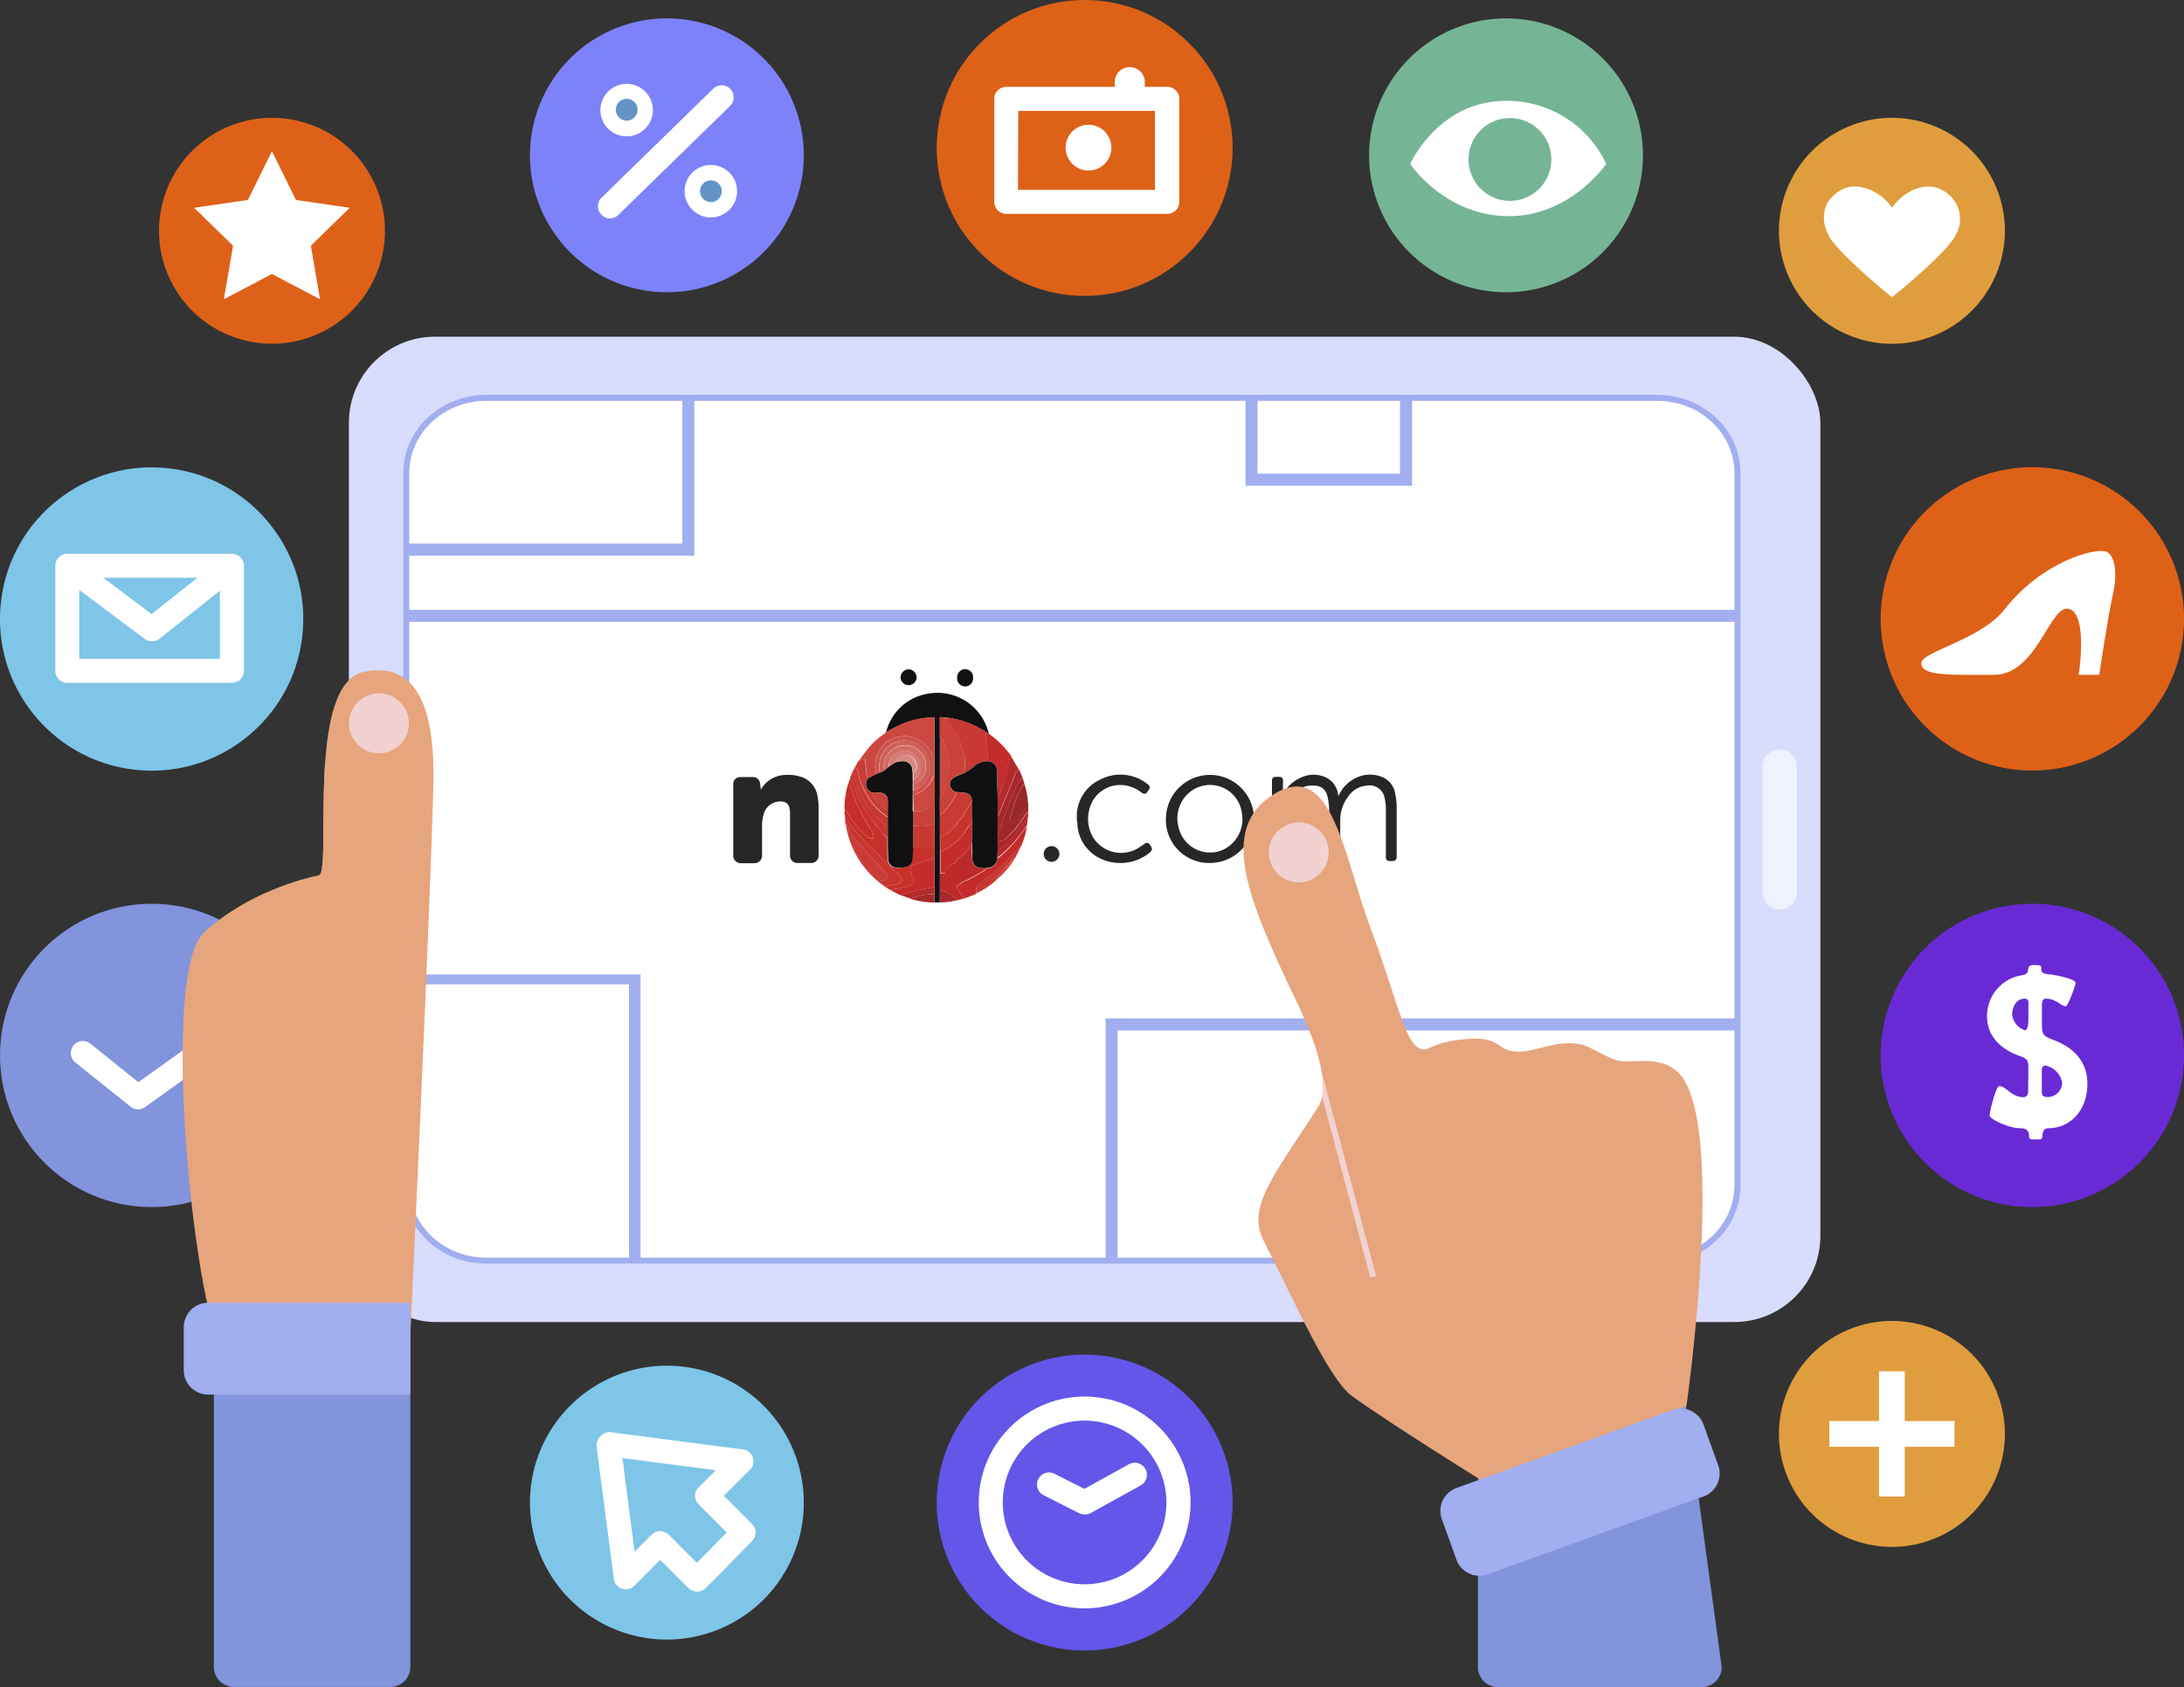 <svg xmlns="http://www.w3.org/2000/svg" xmlns:xlink="http://www.w3.org/1999/xlink" viewBox="0 0 364.63 281.66"><rect x="0" y="0" width="364.63" height="281.66" fill="#333333" stroke="none"/><defs><style>.cls-1{fill:none;stroke:#a1aeef;stroke-miterlimit:10;}.cls-2{fill:#e6a57d;}.cls-3{fill:#8294dc;}.cls-4{fill:#fff;}.cls-5{fill:#d8dcfd;}.cls-6{fill:#eef2ff;}.cls-7{clip-path:url(#clip-path);}.cls-8{fill:#de6119;}.cls-9{fill:#e09d3d;}.cls-10{fill:#de6118;}.cls-11{clip-path:url(#clip-path-2);}.cls-12{fill:#f2d1d0;}.cls-13{fill:#282526;}.cls-14{fill:#111112;}.cls-15{fill:#282627;}.cls-16{fill:#c7312a;}.cls-17{fill:#cb4840;}.cls-18{fill:#bc2a2a;}.cls-19{fill:#c32c2b;}.cls-20{fill:#c52b2a;}.cls-21{fill:#c8352f;}.cls-22{fill:#c93c36;}.cls-23{fill:#c72d2a;}.cls-24{fill:#9f2729;}.cls-25{fill:#b52a2b;}.cls-26{fill:#982729;}.cls-27{fill:#c93731;}.cls-28{fill:#a8282b;}.cls-29{fill:#c83933;}.cls-30{fill:#ca4139;}.cls-31{fill:#c93a34;}.cls-32{fill:#c8332d;}.cls-33{fill:#cd534b;}.cls-34{fill:#101011;}.cls-35{fill:#d05f58;}.cls-36{fill:#d26c65;}.cls-37{fill:#d57a74;}.cls-38{fill:#d88984;}.cls-39{clip-path:url(#clip-path-3);}.cls-40{fill:#a1aeef;}.cls-41{fill:#7d82fa;}.cls-42{fill:#6494c6;}.cls-43{fill:#75b595;}.cls-44{fill:#682ad5;}.cls-45{fill:#7ec5e8;}.cls-46{fill:#6356e9;}</style><clipPath id="clip-path"><path class="cls-1" d="M276.71,210.46H81.19c-7.38,0-13.36-5.63-13.36-12.58V79c0-7,6-12.58,13.36-12.58H276.71c7.38,0,13.37,5.63,13.37,12.58V197.88C290.08,204.83,284.09,210.46,276.71,210.46Z"></path></clipPath><clipPath id="clip-path-2"><path class="cls-2" d="M36.43,223.72c-4.31-9.1-9.58-61.3-2.4-68s16.77-9.1,19.16-9.58-2.39-32.09,7.66-34c5.65-1.08,12,1,11.5,19.15-.64,24-3.84,91.47-3.84,91.47Z"></path></clipPath><clipPath id="clip-path-3"><path class="cls-2" d="M211,207.2c-2.86-5.49,1.28-10.43,9.07-22.38,1.92-2.94.39-9.22-3.46-17.29-8.05-16.91-13.51-29.16-3.84-35s11.53,10.37,16.14,22.67,5.76,20,8.84,20c1.09,0,2-1.43,7.73-1.78,5-.31,4.49,2,7.72,2.15s6.4-2,10.6-1.26c1.47.25,3.67,1.89,6.1,2.7,2.16.72,7-1.08,10.24,2,8.33,7.87,1.41,55.77,1.41,55.77l-34.33,12.29s-15.37-9.55-21.49-14C221.72,230.18,215.62,216.18,211,207.2Z"></path></clipPath></defs><title>Varlık 11</title><g id="katman_2" data-name="katman 2"><g id="OBJECTS"><circle class="cls-3" cx="25.32" cy="176.2" r="25.32"></circle><path class="cls-4" d="M23.06,185.2a2,2,0,0,1-1.26-.44l-9.22-7.38a2,2,0,0,1,2.52-3.14l8,6.43L38,170a2,2,0,0,1,2.34,3.27L24.23,184.82A2,2,0,0,1,23.06,185.2Z"></path><rect class="cls-5" x="58.25" y="56.21" width="245.67" height="164.5" rx="14.37"></rect><path class="cls-4" d="M276.71,210.46H81.19c-7.38,0-13.36-5.63-13.36-12.58V79c0-7,6-12.58,13.36-12.58H276.71c7.38,0,13.37,5.63,13.37,12.58V197.88C290.08,204.83,284.09,210.46,276.71,210.46Z"></path><path class="cls-6" d="M297.13,125.1A2.86,2.86,0,0,1,300,128v21a2.86,2.86,0,0,1-2.86,2.86h0a2.87,2.87,0,0,1-2.87-2.86V128a2.87,2.87,0,0,1,2.87-2.86Z"></path><g class="cls-7"><polygon class="cls-1" points="115.42 92.26 48.56 92.26 48.56 91.25 114.42 91.25 114.42 54.89 115.42 54.89 115.42 92.26"></polygon><polygon class="cls-1" points="302.96 103.32 302.95 102.31 302.96 103.32 57.16 103.32 57.16 102.31 302.96 102.31 302.96 103.32"></polygon><polygon class="cls-1" points="186.09 217.11 185.09 217.11 185.09 170.52 302.34 170.52 302.34 171.53 186.09 171.53 186.09 217.11"></polygon><polygon class="cls-1" points="106.45 222.03 105.52 222.03 105.52 163.84 41.18 163.84 41.18 163.18 106.45 163.18 106.45 222.03"></polygon><polygon class="cls-1" points="235.25 80.58 208.44 80.58 208.44 57.96 209.44 57.96 209.44 79.58 234.24 79.58 234.24 61.03 235.25 61.03 235.25 80.58"></polygon></g><path class="cls-1" d="M276.71,210.46H81.19c-7.38,0-13.36-5.63-13.36-12.58V79c0-7,6-12.58,13.36-12.58H276.71c7.38,0,13.37,5.63,13.37,12.58V197.88C290.08,204.83,284.09,210.46,276.71,210.46Z"></path><circle class="cls-8" cx="45.4" cy="38.53" r="18.86" transform="translate(-2.55 73.82) rotate(-76.67)"></circle><polygon class="cls-4" points="45.4 25.25 49.41 33.38 58.39 34.69 51.9 41.02 53.43 49.96 45.4 45.74 37.37 49.96 38.91 41.02 32.41 34.69 41.39 33.38 45.4 25.25"></polygon><circle class="cls-9" cx="315.86" cy="38.53" r="18.86" transform="translate(9.14 123.22) rotate(-22.39)"></circle><path class="cls-4" d="M324.15,31.69c-2.83-1.52-6.53.39-8.26,3-1.73-2.63-5.63-4.54-8.45-3-3,1.61-3.7,4.72-2.09,7.71s10.52,10.28,10.54,10.19c0,.09,8.94-7.2,10.54-10.19A5.39,5.39,0,0,0,324.15,31.69Z"></path><circle class="cls-10" cx="181.09" cy="24.7" r="24.7"></circle><circle class="cls-9" cx="315.86" cy="239.39" r="18.86" transform="translate(-67.37 138.36) rotate(-22.39)"></circle><rect class="cls-4" x="313.71" y="228.94" width="4.3" height="20.89"></rect><rect class="cls-4" x="305.42" y="237.24" width="20.89" height="4.3"></rect><path class="cls-2" d="M36.43,223.72c-4.31-9.1-9.58-61.3-2.4-68s16.77-9.1,19.16-9.58-2.39-32.09,7.66-34c5.65-1.08,12,1,11.5,19.15-.64,24-3.84,91.47-3.84,91.47Z"></path><g class="cls-11"><rect class="cls-2" x="53.64" y="121.09" width="1.01" height="37.17" transform="translate(-3.89 1.57) rotate(-1.6)"></rect></g><path class="cls-12" d="M68.27,120.76a5,5,0,1,1-5-5A5,5,0,0,1,68.27,120.76Z"></path><path class="cls-3" d="M35.71,222.28h32.8v56a3.35,3.35,0,0,1-3.35,3.35H39.06a3.35,3.35,0,0,1-3.35-3.35Z"></path><path class="cls-3" d="M246.75,222.28l34.75,12.49,5.95,43.54a3.35,3.35,0,0,1-3.35,3.35h-34a3.35,3.35,0,0,1-3.35-3.35Z"></path><g id="katman_2-2" data-name="katman 2"><g id="OBJECTS-2" data-name="OBJECTS"><path class="cls-13" d="M127,131.85a.76.76,0,0,1,.12-.19,4.82,4.82,0,0,1,4-2.28,6.77,6.77,0,0,1,2.37.24,4,4,0,0,1,3,3.32,10.75,10.75,0,0,1,.18,1.79v7.71a3.84,3.84,0,0,1,0,.48,1.2,1.2,0,0,1-1.27,1.15h-2.24a1.21,1.21,0,0,1-1.26-1.16v0q0-.3,0-.6v-6.56a3.37,3.37,0,0,0-.13-1,1.27,1.27,0,0,0-1.18-.93,2.88,2.88,0,0,0-3.14,2.29,6.56,6.56,0,0,0-.22,1.52v5.23a1.27,1.27,0,0,1-1.27,1.25h-2.11a1.29,1.29,0,0,1-1.43-1.13,1.71,1.71,0,0,1,0-.32V131.31a4.68,4.68,0,0,1,0-.53,1.16,1.16,0,0,1,1.17-1.05h2.14a1.14,1.14,0,0,1,1.16,1.07A4.88,4.88,0,0,1,127,131.85Z"></path><path class="cls-13" d="M214,132.94a6.3,6.3,0,0,1,3.46-3.23,4.83,4.83,0,0,1,3.73,0,3.63,3.63,0,0,1,2.2,2.89l.06.29.16-.31a6,6,0,0,1,4-3.14,5.34,5.34,0,0,1,3.11.27,3.58,3.58,0,0,1,2.22,2.8,11.6,11.6,0,0,1,.24,2V143c0,.56-.2.74-.76.75H232a.57.57,0,0,1-.62-.51V135a8.08,8.08,0,0,0-.17-1.55,2.58,2.58,0,0,0-3.13-2.28,4.08,4.08,0,0,0-3,1.81,6.53,6.53,0,0,0-1.32,3.85v6.08a1.09,1.09,0,0,1-.07.51c-.22.44-.66.27-1,.3s-.58,0-.7-.31a1.37,1.37,0,0,1-.08-.53v-7.53a11.36,11.36,0,0,0-.23-2.18c-.3-1.48-1.14-2.16-3-2a4,4,0,0,0-2.9,1.58,6.35,6.35,0,0,0-1.54,4.13v6.08a1.1,1.1,0,0,1-.08.51c-.25.49-.72.28-1.12.31a.53.53,0,0,1-.62-.34,1.27,1.27,0,0,1-.06-.48V130.43c0-.55.19-.74.74-.74h.42c.47,0,.68.19.68.65,0,.76,0,1.52-.06,2.28Z"></path><path class="cls-14" d="M156.9,150.66H156V119.77a14.66,14.66,0,0,0-5.73,1.26c-.81.37-1.57.81-2.34,1.24A8.59,8.59,0,0,1,155,115.8a8.79,8.79,0,0,1,10.06,6.59v.08l-.29-.15a13.71,13.71,0,0,0-3.58-1.76,12.38,12.38,0,0,0-3.18-.75l-1.09-.1v29Z"></path><path class="cls-15" d="M194.66,136.64a7.35,7.35,0,1,1,7.36,7.43,7.21,7.21,0,0,1-7.37-7C194.65,136.89,194.65,136.77,194.66,136.64Zm12.77,0a11.09,11.09,0,0,0-.16-1.29,5.36,5.36,0,0,0-6.31-4.2,5.45,5.45,0,0,0-1.91.79,5.66,5.66,0,0,0-2.29,6.15,5.4,5.4,0,0,0,6.44,4.11,6.29,6.29,0,0,0,.74-.22,5.65,5.65,0,0,0,3.49-5.32Z"></path><path class="cls-15" d="M179.79,136.72a6.75,6.75,0,0,1,4-6.62,7.26,7.26,0,0,1,7.8.81c.44.32.47.56.17,1l-.12.18c-.31.5-.61.56-1.08.2a6.17,6.17,0,0,0-2.74-1.18,5.3,5.3,0,0,0-6,4.25,6,6,0,0,0,.81,4.65,5.51,5.51,0,0,0,7.32,1.62,12.51,12.51,0,0,0,1.07-.72.61.61,0,0,1,1,.16c.45.63.4.91-.22,1.4a7.83,7.83,0,0,1-8.76.5,6.81,6.81,0,0,1-3.16-5.19,2.94,2.94,0,0,1,0-.42A1.87,1.87,0,0,1,179.79,136.72Z"></path><path class="cls-16" d="M156,141.08v2.11a1,1,0,0,0-.33.09c-.11,0-.4.18-.6.25l-1.22.43c-.27.1-.54.17-.81.26a2.7,2.7,0,0,0-.66.27,1,1,0,0,0-.22,1.36.29.29,0,0,0,.08.24,1.14,1.14,0,0,0,.19.4.62.62,0,0,1,.11.87.57.57,0,0,1-.16.15,3.91,3.91,0,0,1-1.47.62,7.81,7.81,0,0,1-1.51.32,2.79,2.79,0,0,0-.69.17l-1-.61.19-.07a12.7,12.7,0,0,0,2.2-.4c.43-.14.71-.63.44-.95a6.31,6.31,0,0,0-.65-.72c-.4-.39-.81-.76-1.25-1.15s-.57-.61-.86-.91-.77-.72-1.14-1.08c-.71-.7-1.43-1.38-2.13-2.08-.42-.43-.81-.88-1.22-1.33a11.24,11.24,0,0,1-2.05-3.06c0-.08-.15-.14-.23-.2v-1c.11.1.26.17.31.29a14.6,14.6,0,0,0,1.62,2.42,8.88,8.88,0,0,0,2.27,2.18.74.74,0,0,0,.51,0c.08,0,.16-.24.14-.34a3.24,3.24,0,0,0-.28-.81c-.14-.28-.36-.53-.51-.81-.34-.62-.66-1.25-1-1.88-.16-.28-.33-.55-.48-.8a9.11,9.11,0,0,1-.51-1c-.23-.55-.44-1.13-.65-1.7s-.37-1-.51-1.54a.29.29,0,0,0-.28-.25l.37-1.08c.1.23.19.47.27.71a18.88,18.88,0,0,0,1.48,3.68c.25.45.53.9.81,1.33s.64,1,1,1.47.81,1,1.26,1.46.65.85,1,1.25c.06.08.21.1.31.15V141c0,.8,0,1.56.07,2.33a1.43,1.43,0,0,0,1.32,1.54h0a4.43,4.43,0,0,0,1.09,0c.81-.1,1.5-.37,1.62-1.48.06-.64.08-1.29.12-1.93a8,8,0,0,1,1,0,5.26,5.26,0,0,0,2.29-.33A1.55,1.55,0,0,0,156,141.08Z"></path><path class="cls-17" d="M147.91,122.24c.81-.41,1.53-.87,2.34-1.24a14.66,14.66,0,0,1,5.73-1.26v6.82a1.54,1.54,0,0,1-.21-.29c-.07-.13-.07-.28-.13-.4a5.45,5.45,0,0,0-1.39-1.8,5,5,0,0,0-3.24-1.19,6.17,6.17,0,0,0-1.7.33,4.22,4.22,0,0,0-2.26,1.7,5.21,5.21,0,0,0-.81,1.91,4.11,4.11,0,0,0,.1,2.43l-1.42.69c-.1-.34-.21-.68-.29-1a4.4,4.4,0,0,1,0-.51c-.07-.59-.13-1.18-.21-1.76,0,0-.13-.11-.15-.1-.25.15-.48.32-.73.47a1.09,1.09,0,0,1-.25.1c.61-.81,1.19-1.67,1.85-2.43a12.87,12.87,0,0,1,2.54-2.23Z"></path><path class="cls-18" d="M156.92,148.67v-2.85h.81c0-.5,1.09-1.72,1.66-1.62v-.28c.23-.22.48-.41.72-.62s.46-.38.67-.59a8.71,8.71,0,0,0,.71-.81c.22-.29.59-.48.55-.93,0-.08.13-.17.21-.24,0,.81,0,1.71.06,2.56a1.49,1.49,0,0,0,1.37,1.61h.21a4.63,4.63,0,0,1,.81,0c-.06.08-.09.17-.17.22-.38.25-.76.51-1.17.74-.6.34-1.2.67-1.82,1a4,4,0,0,0-1.4.81.15.15,0,0,1-.06.05c-.2.05-.35.12-.29.36a1.63,1.63,0,0,0,.12.53c.12.19.33.33.48.52s.4.56.59.85l-1.27.34a6.14,6.14,0,0,0-1.18-1.1A3.64,3.64,0,0,0,156.92,148.67Z"></path><path class="cls-19" d="M161,150c-.19-.28-.38-.57-.59-.85s-.36-.32-.48-.52a1.52,1.52,0,0,1-.12-.52c-.06-.24.09-.32.29-.37a.08.08,0,0,0,.06,0,3.73,3.73,0,0,1,1.4-.81c.62-.32,1.22-.64,1.82-1a12.27,12.27,0,0,0,1.17-.74c.08,0,.11-.14.17-.21a1.69,1.69,0,0,0,1.77-1.6.48.48,0,0,0,0-.12,1.66,1.66,0,0,0,.38-.18,9.44,9.44,0,0,0,.81-.72,20.13,20.13,0,0,0,3.42-4.05,1.44,1.44,0,0,1,.33-.32,12.16,12.16,0,0,1-.92,3.19,1.74,1.74,0,0,0-.36.24c-.53.58-1,1.19-1.56,1.76a19.27,19.27,0,0,1-1.48,1.42c-.51.46-1.17,1-1.76,1.44s-1.22,1-1.82,1.53a1.61,1.61,0,0,0-.55,1.68Z"></path><path class="cls-20" d="M148.69,148.62c.23-.06.46-.13.69-.17a7.81,7.81,0,0,0,1.51-.32,4,4,0,0,0,1.48-.62.62.62,0,0,0,.19-.86.47.47,0,0,0-.13-.15,1.5,1.5,0,0,1-.2-.4.32.32,0,0,0-.07-.24,1,1,0,0,1,.21-1.37,2.7,2.7,0,0,1,.66-.27c.26-.09.53-.16.81-.26l1.22-.43c.2-.07.39-.17.6-.25a1.52,1.52,0,0,1,.33-.09v4.92c-.59.11-1.18.21-1.77.33-.8.17-1.68.35-2.51.55-.48.11-1,.29-1.42.44Z"></path><path class="cls-19" d="M164.75,122.29l.29.15.25.2a15.71,15.71,0,0,1,3.55,3.59.06.06,0,0,1,0,.06c-.08.1-.23.2-.26.32-.16.63-.27,1.26-.42,1.89s-.32,1.43-.54,2.12-.55,1.52-.81,2.26c0,.12-.17.21-.25.32v-.37c0-1.32,0-2.63-.05-3.94a2.83,2.83,0,0,0-.15-.81,1.56,1.56,0,0,0-1.61-1,.89.89,0,0,0,.11-.35c0-.88-.08-1.75-.15-2.63C164.67,123.49,164.4,122.88,164.75,122.29Z"></path><path class="cls-21" d="M141.05,136.06c.08.06.2.12.24.2a11.21,11.21,0,0,0,2,3.06c.41.45.81.9,1.22,1.33l2.14,2.08,1.14,1.08c.37.37.56.63.85.91s.85.76,1.26,1.15a6.22,6.22,0,0,1,.64.72c.27.32,0,.8-.44.95a12.7,12.7,0,0,1-2.2.4l-.19.07-1.06-.81,1-.26a.57.57,0,0,0,.52-.61.54.54,0,0,0-.16-.34c-.48-.6-1-1.17-1.5-1.74l-3.43-3.83a7.4,7.4,0,0,1-1.76-2.78c0-.09-.13-.15-.19-.22Z"></path><path class="cls-22" d="M141.15,137.42c.06.08.16.14.18.23a7.51,7.51,0,0,0,1.77,2.77c1.14,1.29,2.29,2.56,3.43,3.84.5.57,1,1.14,1.5,1.74a.57.57,0,0,1,0,.8.56.56,0,0,1-.34.15l-1,.26a15.06,15.06,0,0,1-3.67-4.35,15.39,15.39,0,0,1-1.82-5.26C141.15,137.54,141.16,137.48,141.15,137.42Z"></path><path class="cls-23" d="M141.62,130.79c.16,0,.23.08.28.25.15.52.32,1,.51,1.54s.42,1.15.65,1.71c.16.33.33.65.51,1s.33.56.48.81c.32.62.64,1.25,1,1.87.15.28.37.53.52.81a3.35,3.35,0,0,1,.27.81c0,.1,0,.31-.14.34a.74.74,0,0,1-.51,0,9,9,0,0,1-2.27-2.18,14,14,0,0,1-1.61-2.42c-.06-.12-.21-.19-.32-.29A14.74,14.74,0,0,1,141.62,130.79Z"></path><path class="cls-24" d="M170.74,129.89l.31,1c-.1.08-.25.13-.31.23-.34.67-.7,1.34-1,2a15.56,15.56,0,0,0-.57,1.62c-.2.68-.4,1.35-.58,2a.49.49,0,0,0,.25.57.55.55,0,0,0,.47,0,1.7,1.7,0,0,0,.62-.48c.45-.6.85-1.24,1.3-1.86.09-.13.28-.18.44-.27v.86c-.08,0-.2.05-.25.11-.2.27-.37.55-.56.81-.41.58-.81,1.18-1.26,1.71a11.71,11.71,0,0,1-1.86,1.93,1.24,1.24,0,0,1-.89.26,1.54,1.54,0,0,1-.3,0V140l.09-.07-.09-.1v-.29c.18,0,.19-.12.22-.26.09-.4.18-.81.3-1.17a8,8,0,0,1,.29-.77c.34-1,.68-1.92,1-2.88.15-.42.34-.81.51-1.26a9.85,9.85,0,0,1,.4-1,18.82,18.82,0,0,1,.87-1.74A3.19,3.19,0,0,1,170.74,129.89Z"></path><path class="cls-25" d="M166.53,133.2c.08-.11.21-.2.25-.32a19.06,19.06,0,0,0,.81-2.26c.2-.76.37-1.4.54-2.12s.26-1.26.41-1.89c0-.12.18-.22.27-.32l1.38,2.34a.93.93,0,0,0-.74.61c-.19.54-.38,1.08-.6,1.62-.31.75-.64,1.49-.94,2.24-.42,1-.81,2-1.23,3.07,0,.07-.12.11-.19.18Z"></path><path class="cls-22" d="M143.25,127.14l.25-.1.73-.48s.14.06.14.11c.09.58.15,1.16.22,1.75a4.38,4.38,0,0,0,0,.51c.09.34.2.68.3,1a.56.56,0,0,1,0,.12,1.42,1.42,0,0,0,.21,2,1.63,1.63,0,0,0,.45.24,1.37,1.37,0,0,0,.09.4,2.59,2.59,0,0,0,.63.87c.39.4.76.81,1.17,1.22a8.87,8.87,0,0,0,.81.55v1a1,1,0,0,1-.29-.1,11,11,0,0,1-1.87-1.67,13.67,13.67,0,0,1-1.06-1.35,19.47,19.47,0,0,1-1.17-2.27,10.11,10.11,0,0,1-.56-1.95c-.1-.49-.2-.66-.69-.66Z"></path><path class="cls-26" d="M171.67,134.74a1.43,1.43,0,0,0-.44.27c-.45.62-.81,1.26-1.3,1.86a1.7,1.7,0,0,1-.62.48.55.55,0,0,1-.47,0,.48.48,0,0,1-.25-.56c.18-.68.38-1.35.58-2a15.56,15.56,0,0,1,.57-1.62c.3-.69.66-1.36,1-2,.06-.1.21-.15.31-.23A13.59,13.59,0,0,1,171.67,134.74Z"></path><path class="cls-27" d="M142.59,128.34c.49,0,.59.17.68.67a11.15,11.15,0,0,0,.57,2,18,18,0,0,0,1.17,2.27,12.39,12.39,0,0,0,1.05,1.34,10.66,10.66,0,0,0,1.88,1.67,1,1,0,0,0,.28.1v1.88l-.3-.27c0-.06-.08-.17-.15-.2-.37-.15-.57-.5-.81-.75a23.36,23.36,0,0,1-1.87-2.1,15.55,15.55,0,0,1-1.26-2,18.69,18.69,0,0,1-.77-1.86,10.72,10.72,0,0,1-.34-1.14,1.6,1.6,0,0,0-.47-.93Z"></path><path class="cls-28" d="M166.53,136.34c.07-.06.16-.1.19-.18.41-1,.81-2,1.23-3.07.3-.75.64-1.49.94-2.24q.33-.79.6-1.62a.9.9,0,0,1,.74-.6l.51,1.25a3.47,3.47,0,0,0-.58.57c-.32.56-.6,1.15-.87,1.74-.15.33-.26.67-.4,1s-.35.81-.51,1.26l-1,2.88a8,8,0,0,0-.29.77c-.11.38-.2.8-.29,1.17,0,.14,0,.26-.23.26Z"></path><path class="cls-29" d="M163,149.15a1.61,1.61,0,0,1,.55-1.68c.6-.53,1.22-1,1.83-1.53s1.19-.94,1.75-1.44a20.25,20.25,0,0,0,1.48-1.42c.47-.5,1-1.18,1.56-1.77a1.54,1.54,0,0,1,.37-.23l-1,2.06a1.13,1.13,0,0,0-.26.16c-.39.42-.81.81-1.17,1.28-.53.62-1.06,1.25-1.61,1.88a2.57,2.57,0,0,0-.26.56A13.54,13.54,0,0,1,163,149.15Z"></path><path class="cls-21" d="M142.28,129a1.61,1.61,0,0,1,.48.93,7.47,7.47,0,0,0,.34,1.14,12.54,12.54,0,0,0,2,3.82c.57.73,1.18,1.43,1.82,2.1.26.25.46.6.81.75.07,0,.1.14.16.2l.3.27v1.55c-.11-.05-.26-.07-.32-.15-.38-.41-.73-.8-1.09-1.26s-.87-1-1.26-1.46-.68-1-1-1.47-.55-.88-.8-1.33a18.63,18.63,0,0,1-1.48-3.68c-.08-.24-.18-.48-.28-.71Z"></path><path class="cls-14" d="M151.7,111.73a1.39,1.39,0,0,1,1.33,1.43,1.34,1.34,0,0,1-2.67,0h0A1.39,1.39,0,0,1,151.7,111.73Z"></path><path class="cls-14" d="M162.46,113.16a1.33,1.33,0,1,1-2.66.2v-.2a1.35,1.35,0,0,1,1.23-1.44,1.33,1.33,0,0,1,1.43,1.23A.74.74,0,0,1,162.46,113.16Z"></path><path class="cls-25" d="M171.44,137.89a1.67,1.67,0,0,0-.33.32,20.35,20.35,0,0,1-3.42,4c-.27.26-.56.5-.81.72a1.85,1.85,0,0,1-.37.19l.05-1.26a.25.25,0,0,0,.17,0c.4-.31.79-.63,1.17-1a15.59,15.59,0,0,0,1.49-1.55c.55-.68,1-1.41,1.56-2.12.22-.29.45-.57.68-.85Z"></path><path class="cls-15" d="M176.87,142.57a1.31,1.31,0,0,1-2.62,0h0a1.31,1.31,0,0,1,2.62,0Z"></path><path class="cls-25" d="M150.29,149.42c.47-.15.94-.33,1.42-.44.81-.2,1.67-.38,2.51-.55.59-.12,1.18-.22,1.77-.32v1.14a10.15,10.15,0,0,0-1.56.12c-.68.12-1.35.31-2,.48-.1,0-.16.16-.24.25Z"></path><path class="cls-28" d="M171.63,136.4c-.23.28-.46.56-.68.85-.52.71-1,1.44-1.56,2.12a15.59,15.59,0,0,1-1.49,1.55c-.39.34-.79.67-1.21,1h-.16v-1.62l.31.05a1.25,1.25,0,0,0,.9-.21,11.53,11.53,0,0,0,1.88-1.88c.45-.53.81-1.13,1.25-1.71.2-.27.37-.55.57-.81.05-.06.16-.07.24-.12Z"></path><path class="cls-28" d="M152.18,150.1c.08-.09.14-.22.24-.25.66-.17,1.33-.36,2-.48.51-.09,1-.08,1.56-.12v1.42A13.27,13.27,0,0,1,152.18,150.1Z"></path><path class="cls-28" d="M156.92,148.67a3.7,3.7,0,0,1,1.61.53,6.11,6.11,0,0,1,1.18,1.09,11,11,0,0,1-2.8.37C156.91,150,156.92,149.34,156.92,148.67Z"></path><path class="cls-17" d="M166.24,147a2.57,2.57,0,0,1,.26-.56c.52-.63,1.05-1.26,1.62-1.88.38-.44.8-.86,1.16-1.28a1.4,1.4,0,0,1,.26-.16,13.34,13.34,0,0,1-2.1,2.79Z"></path><path class="cls-29" d="M164.75,122.29c-.35.59-.08,1.2,0,1.82.07.87.11,1.74.15,2.62a.85.85,0,0,1-.11.35,3.21,3.21,0,0,0-2,.71c-.31.25-.6.5-.91.74a5,5,0,0,1-.72.43c0-.72,0-1.44-.06-2.16a2.51,2.51,0,0,0-.11-.72c-.23-.76-.48-1.52-.75-2.27a6.22,6.22,0,0,0-.58-1.29c-.53-.81-1.13-1.62-1.7-2.38l.08-.33a12.64,12.64,0,0,1,3.16.68A13.55,13.55,0,0,1,164.75,122.29Z"></path><path class="cls-30" d="M158,119.81v.3c.57.81,1.17,1.56,1.7,2.38a6,6,0,0,1,.55,1.28q.41,1.14.75,2.28a2.46,2.46,0,0,1,.11.72c0,.72,0,1.44.06,2.16l-1.55.67a2.17,2.17,0,0,0-.67.4,1.38,1.38,0,0,0,.1,1.95,1.4,1.4,0,0,0,.57.32,1.45,1.45,0,0,1-.11.54c-.36.6-.74,1.2-1.15,1.78a7.1,7.1,0,0,1-.81.93c-.21.19-.44.37-.67.54v-3a3.84,3.84,0,0,0,.54-.35.28.28,0,0,0,.05-.23.44.44,0,0,1,.2-.59h0c.15-.09.29-.2.19-.42v-.16c.12-.3.25-.6.38-.91a1.07,1.07,0,0,0,.09-.27c0-.85.11-1.71.11-2.58a5.4,5.4,0,0,0-.45-2.5,3.89,3.89,0,0,1-.12-.49.59.59,0,0,0-.17-.32.8.8,0,0,1-.28-.74l-.46-.47h-.08v-3.31Z"></path><path class="cls-31" d="M156.92,136.06c.23-.17.45-.35.67-.54a7.94,7.94,0,0,0,.81-.93c.41-.58.81-1.18,1.15-1.78a1.44,1.44,0,0,0,.1-.54l1.22.08c.81,0,1.15.31,1.33,1a5.35,5.35,0,0,1,.07.56c-.06.05-.15.08-.19.15-.28.43-.55.86-.81,1.28l-.71,1.16c-.05.08-.13.14-.17.22-.17.26-.49.35-.59.69a2.65,2.65,0,0,1-.52.72c-.07.09-.21.12-.29.21-.26.28-.5.56-.76.81a.36.36,0,0,1-.12.08l-1.21.55Z"></path><path class="cls-20" d="M162.29,140.68c-.08.08-.22.16-.21.24,0,.45-.32.66-.55.94l-.71.8a4.36,4.36,0,0,1-.67.59c-.23.2-.49.4-.72.62-.06,0,0,.19,0,.28-.57-.05-1.66,1.16-1.66,1.62H157v-3.61a8.5,8.5,0,0,0,1.27-.57c.55-.37,1.06-.81,1.58-1.22a4.42,4.42,0,0,0,1.05-1.15c.34-.52.69-1,1-1.55a2.79,2.79,0,0,1,.38-.39Z"></path><path class="cls-32" d="M162.29,137.25a2.79,2.79,0,0,0-.38.39c-.36.51-.71,1-1,1.56a4.66,4.66,0,0,1-1.09,1.17c-.52.4-1,.85-1.58,1.22a8.5,8.5,0,0,1-1.27.57v-2.42l1.21-.55.12-.08c.25-.27.49-.55.75-.8.08-.09.22-.13.29-.21a2.64,2.64,0,0,0,.52-.73c.11-.34.43-.43.59-.69,0-.08.12-.14.17-.22l.7-1.15c.26-.42.53-.85.81-1.28,0-.07.13-.1.19-.15Z"></path><path class="cls-33" d="M146.35,129.26a4.11,4.11,0,0,1-.1-2.43,5,5,0,0,1,.81-1.91,4.19,4.19,0,0,1,2.26-1.7,6.58,6.58,0,0,1,1.7-.34,5.11,5.11,0,0,1,3.24,1.19,5.73,5.73,0,0,1,1.39,1.81,3.7,3.7,0,0,0,.13.4,1.94,1.94,0,0,0,.21.29v2.74a2.2,2.2,0,0,0-.21.32c-.09.18-.14.37-.22.55a5.1,5.1,0,0,1-1.14,1.43,3.91,3.91,0,0,1-2,1.14V132a3.46,3.46,0,0,0,1.22-.63,4.24,4.24,0,0,0,1.19-5.39,4.36,4.36,0,0,0-4.12-2.34,4.28,4.28,0,0,0-3.82,3.29,5.2,5.2,0,0,0,0,2.08Z"></path><path class="cls-27" d="M156,141.08l-.25.1a5.42,5.42,0,0,1-2.29.32,8.17,8.17,0,0,0-1,0v-3.61a1.77,1.77,0,0,1,.46,0,5.33,5.33,0,0,0,2.51-.15,3.87,3.87,0,0,1,.56-.15Z"></path><path class="cls-17" d="M152.46,132.75a3.92,3.92,0,0,0,2-1.13,5,5,0,0,0,1.18-1.44c.08-.18.13-.37.21-.55a1.66,1.66,0,0,1,.22-.32v4.57s-.09,0-.11.08a2.5,2.5,0,0,1-1.28,1.12,3.55,3.55,0,0,1-2.15.35Z"></path><path class="cls-17" d="M156.92,123.05H157l.43.45a.81.81,0,0,0,.29.74.74.74,0,0,1,.17.33,2.81,2.81,0,0,0,.12.48,5.28,5.28,0,0,1,.5,2.51c0,.86-.07,1.72-.11,2.58a1,1,0,0,1-.09.27l-.37.9c0,.06-.05.12,0,.16.09.22-.05.33-.2.42a.44.44,0,0,0-.21.58h0a.24.24,0,0,1-.05.23,5.07,5.07,0,0,1-.54.36v-9.76A.78.78,0,0,1,156.92,123.05Z"></path><path class="cls-30" d="M152.46,135.43a3.55,3.55,0,0,0,2.15-.35,2.5,2.5,0,0,0,1.28-1.12s.07-.05.1-.08v3.72c-.18.05-.38.09-.56.16a5.2,5.2,0,0,1-2.51.14,3.53,3.53,0,0,0-.46,0Z"></path><path class="cls-34" d="M152.46,135.43v6c0,.64-.06,1.29-.11,1.93-.11,1.11-.81,1.38-1.62,1.48a4.18,4.18,0,0,1-1.06,0,1.43,1.43,0,0,1-1.38-1.48v-.06c-.06-.81-.05-1.56-.07-2.33V133.7a1.26,1.26,0,0,0-.91-1.3c-.58-.08-1.17-.09-1.76-.13a1.41,1.41,0,0,1-.89-1.79,1.26,1.26,0,0,1,.24-.44.36.36,0,0,0,0-.11l1.41-.69.58-.23.75-.41.74-.6.92-.64a3.21,3.21,0,0,1,1.4-.27,1.52,1.52,0,0,1,1.62,1.42v0a1.63,1.63,0,0,0,.06.53v6.34Z"></path><path class="cls-34" d="M162.29,137.25v-3.37a5.39,5.39,0,0,0-.08-.56c-.17-.66-.54-.93-1.32-1l-1.24-.08a1.39,1.39,0,0,1-1-1.69A1.42,1.42,0,0,1,159,130a2.29,2.29,0,0,1,.67-.4l1.5-.64c.23-.14.49-.27.72-.43s.6-.49.9-.74a3.22,3.22,0,0,1,2-.7,1.56,1.56,0,0,1,1.56,1,2.76,2.76,0,0,1,.15.81c0,1.31,0,2.62.06,3.93v9.13l-.06,1.25a1.69,1.69,0,0,1-1.69,1.69h-.07a4.63,4.63,0,0,1-.81,0,1.49,1.49,0,0,1-1.58-1.41.74.74,0,0,1,0-.21c0-.8,0-1.7-.06-2.55Z"></path><path class="cls-28" d="M166.53,140v-.17l.1.1Z"></path><path class="cls-30" d="M145.55,132.29c.58,0,1.17.05,1.75.13a1.27,1.27,0,0,1,.92,1.29v1.62a6.76,6.76,0,0,1-.81-.55c-.42-.39-.81-.81-1.18-1.22a2.74,2.74,0,0,1-.62-.85A2.83,2.83,0,0,0,145.55,132.29Z"></path><path class="cls-35" d="M147.67,128.62l-.75.4a5.2,5.2,0,0,1,0-2.08,4.29,4.29,0,0,1,3.83-3.29,4.35,4.35,0,0,1,4.15,2.3,4.24,4.24,0,0,1-1.19,5.39,3.46,3.46,0,0,1-1.22.63v-1a2.12,2.12,0,0,0,.36-.1,3.41,3.41,0,0,0,1.32-4.64.75.75,0,0,0-.07-.12,3.54,3.54,0,0,0-3.12-1.7,3.22,3.22,0,0,0-2.47,1.15A3.05,3.05,0,0,0,147.67,128.62Z"></path><path class="cls-36" d="M147.67,128.62a3.06,3.06,0,0,1,.81-3,3.22,3.22,0,0,1,2.48-1.16,3.46,3.46,0,0,1,1.86,6.46,1.4,1.4,0,0,1-.35.1v-.92a.53.53,0,0,0,.18,0,2.5,2.5,0,0,0,1-2.65,2.67,2.67,0,0,0-5.28.6Z"></path><path class="cls-37" d="M148.41,128a2.67,2.67,0,0,1,5.28-.6,2.49,2.49,0,0,1-1,2.65.58.58,0,0,1-.19,0v-1a.92.92,0,0,0,.27-.16,1.61,1.61,0,0,0,.26-1.41,2,2,0,0,0-1.69-1.46,1.92,1.92,0,0,0-1.87,1,1,1,0,0,0-.06.35Z"></path><path class="cls-38" d="M149.33,127.38a1,1,0,0,1,.06-.35,1.91,1.91,0,0,1,1.87-1,2,2,0,0,1,1.69,1.46,1.61,1.61,0,0,1-.26,1.41.92.92,0,0,1-.27.16,5,5,0,0,0-.06-.54,1.51,1.51,0,0,0-1.57-1.46h0A3.32,3.32,0,0,0,149.33,127.38Z"></path></g></g><path class="cls-2" d="M211,207.2c-2.86-5.49,1.28-10.43,9.07-22.38,1.92-2.94.39-9.22-3.46-17.29-8.05-16.91-13.51-29.16-3.84-35s11.53,10.37,16.14,22.67,5.76,20,8.84,20c1.09,0,2-1.43,7.73-1.78,5-.31,4.49,2,7.72,2.15s6.4-2,10.6-1.26c1.47.25,3.67,1.89,6.1,2.7,2.16.72,7-1.08,10.24,2,8.33,7.87,1.41,55.77,1.41,55.77l-34.33,12.29s-15.37-9.55-21.49-14C221.72,230.18,215.62,216.18,211,207.2Z"></path><g class="cls-39"><rect class="cls-12" x="223.98" y="176.64" width="1.01" height="37.17" transform="translate(-42.72 64.43) rotate(-14.93)"></rect></g><path class="cls-12" d="M221.84,142.31a5,5,0,1,1-5-5A5,5,0,0,1,221.84,142.31Z"></path><path class="cls-40" d="M34.75,217.49H68.51v15.33H34.75a4.07,4.07,0,0,1-4.07-4.07v-7.19A4.07,4.07,0,0,1,34.75,217.49Z"></path><path class="cls-40" d="M284.43,237.86l2.43,6.76a4.07,4.07,0,0,1-2.45,5.21l-36.05,13a4.07,4.07,0,0,1-5.2-2.45l-2.44-6.77a4.06,4.06,0,0,1,2.46-5.2l36-13A4.07,4.07,0,0,1,284.43,237.86Z"></path><path class="cls-4" d="M194.84,35.7H168a2,2,0,0,1-2-2V16.5a2,2,0,0,1,2-2h26.89a2,2,0,0,1,2,2V33.69A2,2,0,0,1,194.84,35.7Zm-24.88-4h22.86V18.51H170Z"></path><path class="cls-4" d="M185.55,24.65a3.82,3.82,0,1,1-3.82-3.82A3.82,3.82,0,0,1,185.55,24.65Z"></path><path class="cls-4" d="M188.64,18a2.51,2.51,0,0,1-2.52-2.51V13.41a2.52,2.52,0,0,1,5,0v2.06A2.51,2.51,0,0,1,188.64,18Z"></path><path class="cls-41" d="M134.2,25.93A22.86,22.86,0,1,1,111.34,3.07,22.86,22.86,0,0,1,134.2,25.93Z"></path><path class="cls-4" d="M101.86,36.47a2,2,0,0,1-1.44-.61,2,2,0,0,1,0-2.85l18.66-18.2a2,2,0,1,1,2.81,2.88l-18.66,18.2A2,2,0,0,1,101.86,36.47Z"></path><path class="cls-4" d="M109,18.32A4.38,4.38,0,1,1,104.63,14,4.38,4.38,0,0,1,109,18.32Z"></path><path class="cls-4" d="M123.06,31.92a4.38,4.38,0,1,1-4.37-4.38A4.38,4.38,0,0,1,123.06,31.92Z"></path><circle class="cls-42" cx="118.69" cy="31.92" r="1.82"></circle><path class="cls-42" d="M106.45,18.32a1.82,1.82,0,1,1-1.82-1.82A1.82,1.82,0,0,1,106.45,18.32Z"></path><path class="cls-43" d="M274.3,25.93A22.86,22.86,0,1,1,251.44,3.07,22.86,22.86,0,0,1,274.3,25.93Z"></path><path class="cls-4" d="M268.17,27.36s-6.31,9.3-17.27,8.7c-10.06-.55-15.46-8.7-15.46-8.7S240,17.15,250.9,16.85A18.29,18.29,0,0,1,268.17,27.36Z"></path><path class="cls-43" d="M259,26.62a6.91,6.91,0,1,1-6.91-6.91A6.9,6.9,0,0,1,259,26.62Z"></path><path class="cls-44" d="M364.63,176.2a25.32,25.32,0,1,1-25.31-25.32A25.31,25.31,0,0,1,364.63,176.2Z"></path><path class="cls-4" d="M338.65,178.76c0-1.59.07-1.93-1.52-2.49-3.08-1.12-5.38-3.23-5.38-6.62a6.86,6.86,0,0,1,5.88-6.84c.59-.13.93-.25,1-1.06s1.06-.62,1.62-.62.56.28.56.75c0,.83,1.09.71,2,.87.5.09,3.73.65,3.73,1.36,0,.25-1.24,3.89-1.68,3.89-.75,0-1.52-1.27-3.29-1.27-.78,0-.66,1.05-.66,1.55V171c0,1.47.1,1.93,1.59,2.49,3.64,1.28,6,3.64,6,7.46,0,4.42-2.86,7.4-6.5,7.4-.68,0-1,.5-1,1.25s-.5.62-1.15.62-1.06.15-1.09-.53c0-1-.53-1.34-1.59-1.34-1.74,0-5-1.52-5-2.11s1.05-4.91,1.61-4.91c1.19,0,2,1.83,4,1.83.93,0,.83-.87.83-1.49Zm0-10.51c0-.9.16-1.52-.62-1.52-1.4,0-2.08,1.36-2.08,2.64A3.06,3.06,0,0,0,338.1,172c.46,0,.55-1.15.55-2Zm2.24,13.68c0,.71,0,1.21.9,1.21a2.41,2.41,0,0,0,2.49-2.45,3.59,3.59,0,0,0-2.77-2.8c-.68,0-.62.59-.62,1.21Z"></path><path class="cls-10" d="M364.63,103.35A25.32,25.32,0,1,1,339.32,78,25.31,25.31,0,0,1,364.63,103.35Z"></path><path class="cls-4" d="M351.62,92.09c1.23.41,2.06,3,1.15,7.08s-2.29,13.49-2.29,13.49h-3.43s1.6-10.06-1.6-11-5.25,11-12.57,11-11.88.23-12.11-1.83,9.83-3.88,13.94-9.14C340.79,93.92,349.57,91.4,351.62,92.09Z"></path><circle class="cls-45" cx="25.32" cy="103.35" r="25.32" transform="translate(-80.35 115.88) rotate(-83)"></circle><path class="cls-4" d="M38.73,114H11.23a2,2,0,0,1-2-2V94.45a2,2,0,0,1,2-2h27.5a2,2,0,0,1,2,2V112A2,2,0,0,1,38.73,114Zm-25.49-4H36.71V96.46H13.24Z"></path><path class="cls-4" d="M25.37,107.07a2,2,0,0,1-1.21-.4L10,96.06l2.42-3.22,12.89,9.68,12.15-9.64L40,96,26.62,106.64A2,2,0,0,1,25.37,107.07Z"></path><circle class="cls-46" cx="181.09" cy="250.83" r="24.7" transform="translate(-110.45 354.36) rotate(-73.72)"></circle><path class="cls-4" d="M181.09,268.51a17.68,17.68,0,1,1,17.68-17.68A17.7,17.7,0,0,1,181.09,268.51Zm0-31.34a13.66,13.66,0,1,0,13.65,13.66A13.68,13.68,0,0,0,181.09,237.17Z"></path><path class="cls-4" d="M181.09,252.84a2.09,2.09,0,0,1-.91-.21l-5.94-3a2,2,0,1,1,1.81-3.59l5,2.52,7.41-4.1a2,2,0,1,1,2,3.52l-8.34,4.61A2,2,0,0,1,181.09,252.84Z"></path><path class="cls-45" d="M134.2,250.83A22.86,22.86,0,1,1,111.34,228,22.86,22.86,0,0,1,134.2,250.83Z"></path><path class="cls-4" d="M116.34,265.71a2,2,0,0,1-1.42-.59l-4.7-4.7-4.32,4.32a2,2,0,0,1-3.42-1.16l-2.87-22a2,2,0,1,1,4-.52l2.34,18,2.85-2.85a2,2,0,0,1,2.85,0l4.7,4.7,2.21-2.22a2,2,0,0,1,2.85,2.85l-3.64,3.63A2,2,0,0,1,116.34,265.71Z"></path><path class="cls-4" d="M120.55,261.5a2,2,0,0,1-1.42-.59,2,2,0,0,1,0-2.84l2.21-2.22-4.7-4.7a2,2,0,0,1,0-2.84l2.86-2.86-18-2.34a2,2,0,0,1,.52-4l22,2.87a2,2,0,0,1,1.16,3.42l-4.32,4.32,4.7,4.7a2,2,0,0,1,0,2.85L122,260.91A2,2,0,0,1,120.55,261.5Z"></path></g></g></svg>